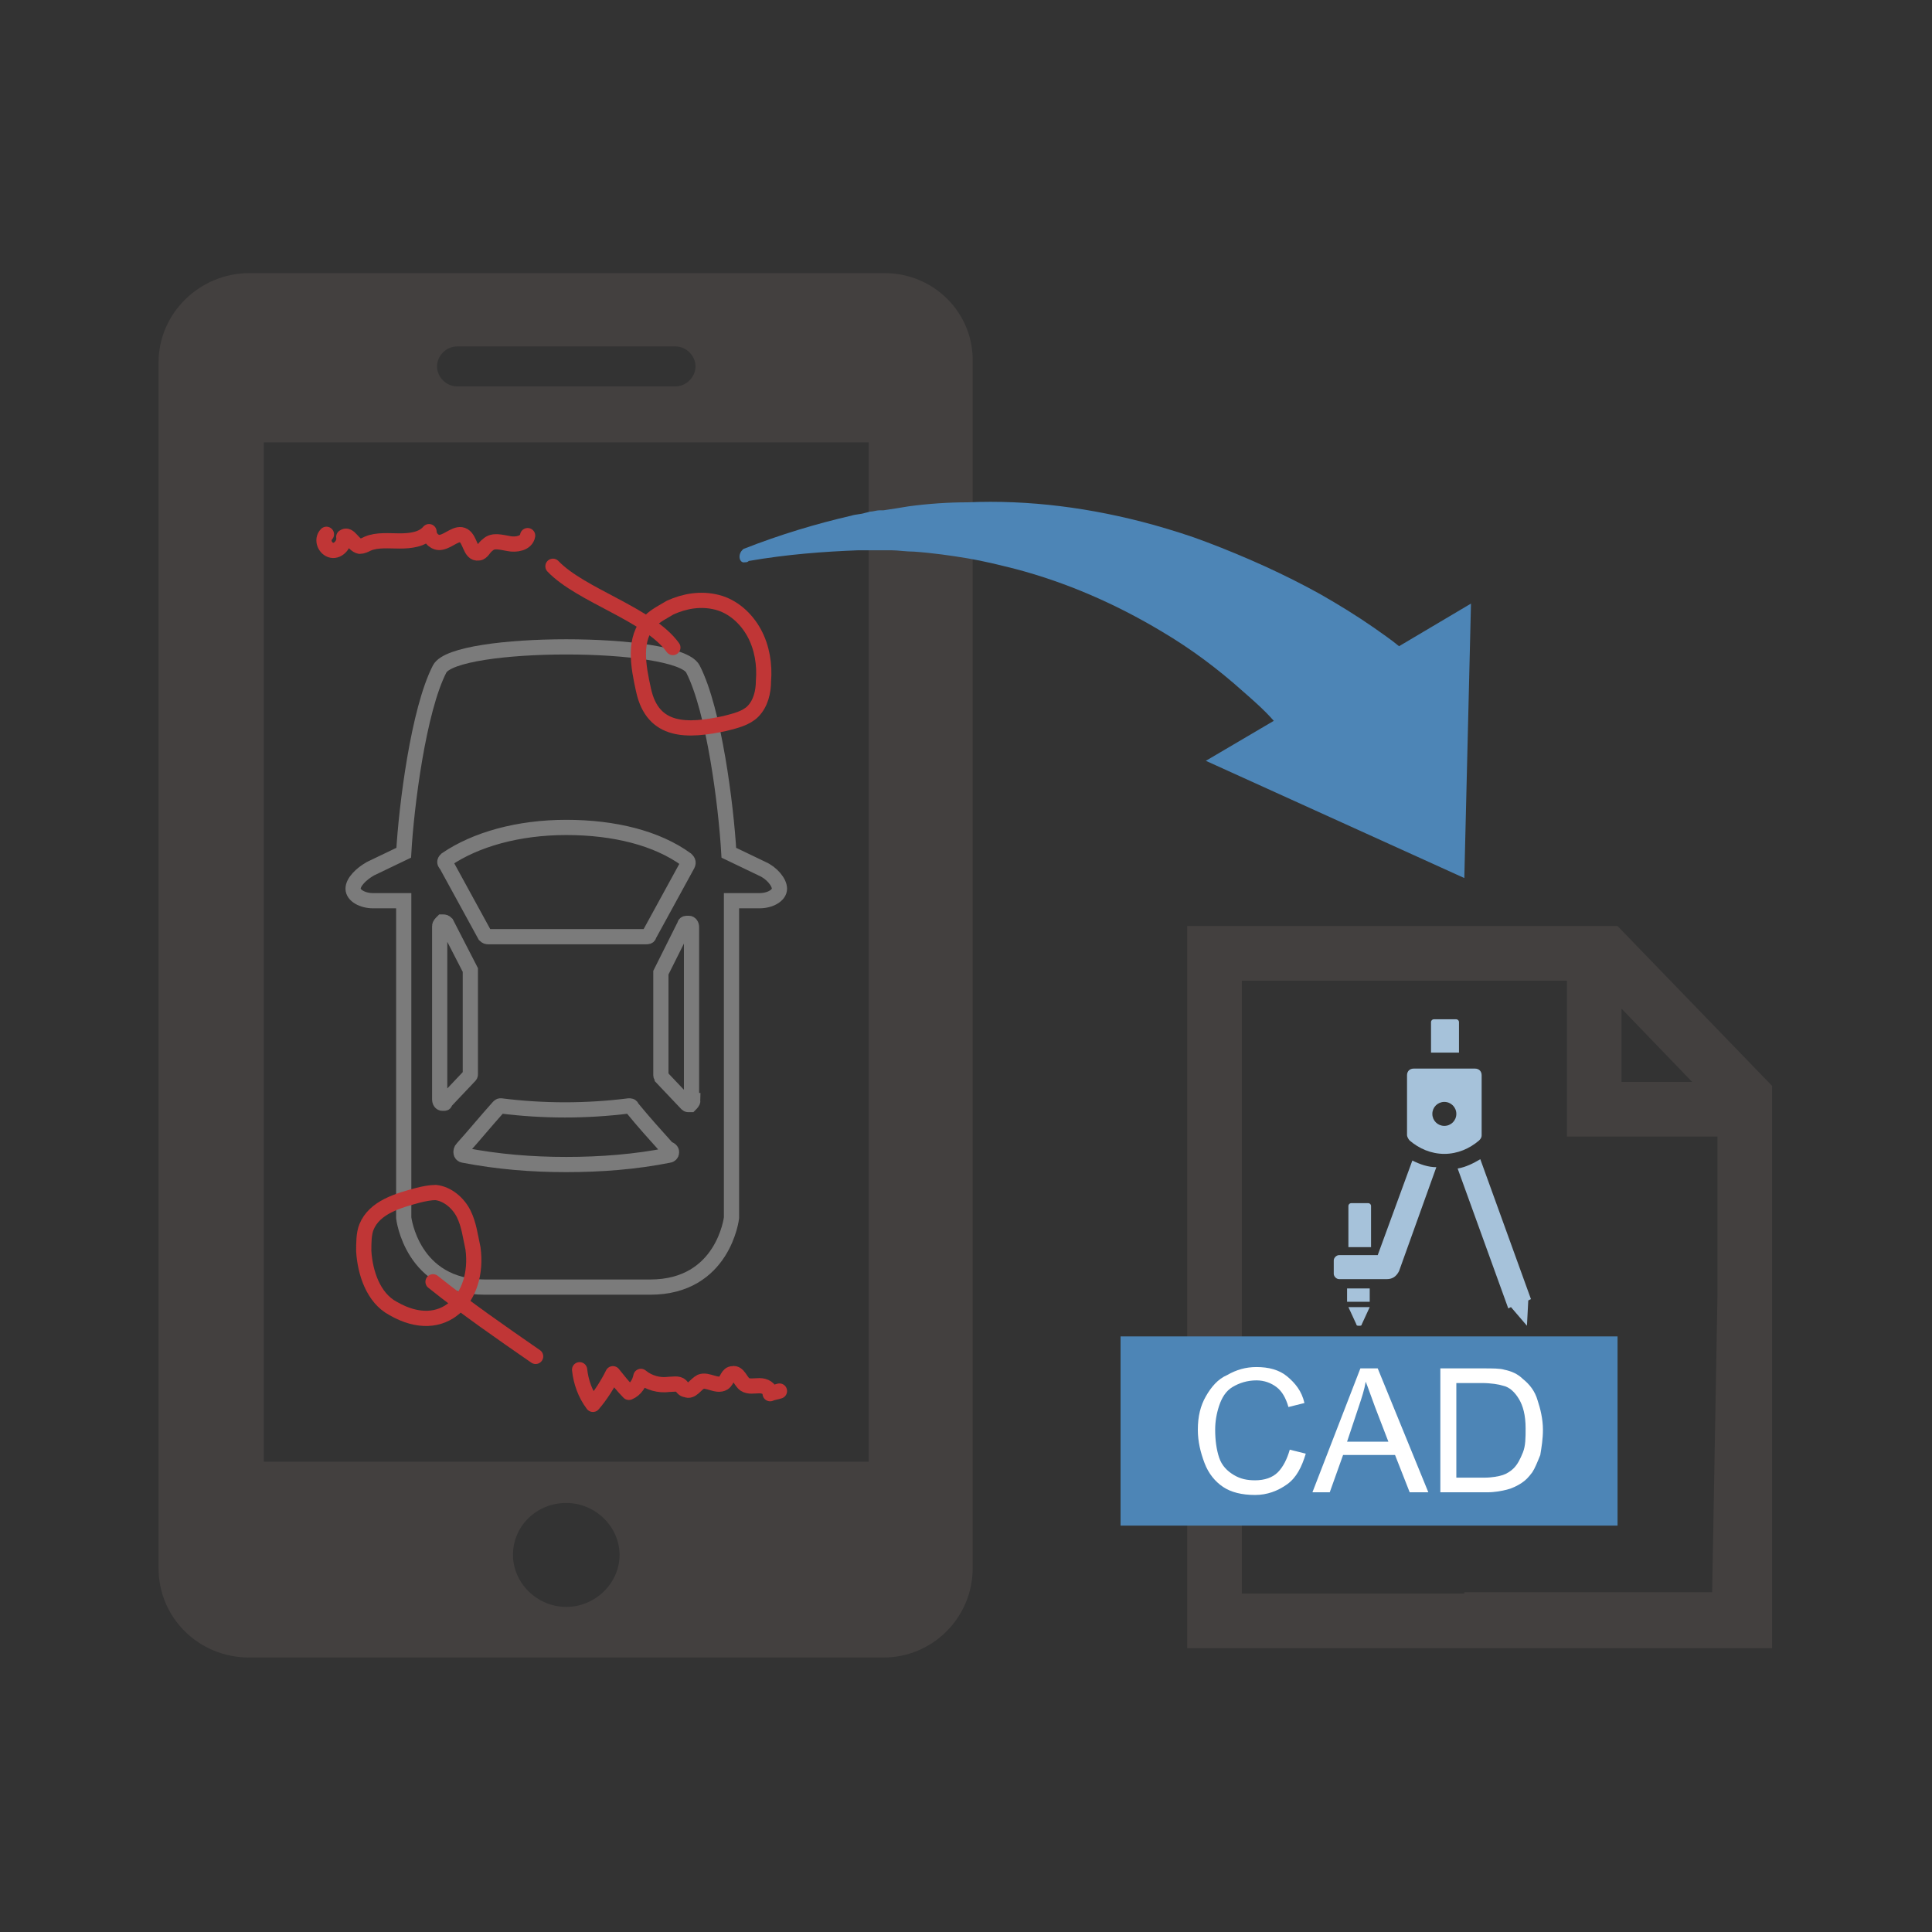 <svg width="127" height="127" viewBox="0 0 127 127" fill="none" xmlns="http://www.w3.org/2000/svg">
<rect x="0" y="0" width="127" height="127" fill="#333333" stroke="none"/>
<path d="M106.33 60.873H78.039V108.344H96.257H101.074H116.49V85.484V83.12V71.383L106.33 60.873ZM106.592 66.303L111.234 71.12H106.592V66.303ZM112.548 104.666H96.257V104.753H81.63V64.464H103.001V74.711H112.899V85.046L112.548 104.666Z" fill="#43403F"/>
<path fill-rule="evenodd" clip-rule="evenodd" d="M58.157 17.955H16.379C13.138 17.955 10.423 20.583 10.423 23.823V103.089C10.423 106.33 13.05 108.957 16.379 108.957H58.07C61.31 108.957 63.938 106.33 63.938 103.089V23.823C64.025 20.583 61.398 17.955 58.157 17.955ZM30.042 22.772H44.406C45.107 22.772 45.72 23.385 45.72 24.086C45.72 24.787 45.107 25.4 44.406 25.4H30.042C29.341 25.4 28.728 24.787 28.728 24.086C28.728 23.385 29.341 22.772 30.042 22.772ZM37.224 105.629C35.297 105.629 33.721 104.052 33.721 102.213C33.721 100.286 35.297 98.797 37.224 98.797C39.151 98.797 40.728 100.374 40.728 102.213C40.728 104.052 39.151 105.629 37.224 105.629ZM57.194 96.082H17.342V29.078H57.106V96.082H57.194Z" fill="#43403F"/>
<path d="M48.961 36.961C49.048 36.961 49.136 36.961 49.224 36.874C51.764 36.436 54.128 36.261 56.406 36.173C56.756 36.173 57.019 36.173 57.369 36.173H58.245H58.595C59.033 36.173 59.559 36.261 60.084 36.261C61.31 36.348 62.537 36.523 63.588 36.699C64.639 36.874 65.69 37.136 66.741 37.399C70.069 38.275 73.31 39.676 76.375 41.516C78.302 42.654 80.054 43.968 81.718 45.457C82.419 46.07 83.119 46.683 83.732 47.384L79.266 50.012L96.257 57.719L96.695 39.676L91.966 42.479C91.44 42.041 90.915 41.691 90.301 41.253C89.163 40.465 88.024 39.764 86.798 39.063C84.433 37.749 81.893 36.611 79.353 35.647C78.215 35.209 77.076 34.859 75.85 34.509C71.733 33.37 67.617 32.845 63.588 33.02C62.361 33.02 61.048 33.107 59.734 33.283C59.208 33.37 58.683 33.458 58.07 33.545H57.807C57.632 33.545 57.369 33.633 57.194 33.633L56.843 33.721C56.581 33.808 56.23 33.808 55.968 33.896C53.69 34.421 51.325 35.122 48.873 36.085C48.435 36.436 48.61 37.049 48.961 36.961Z" fill="#4D85B6"/>
<path d="M88.637 85.922L89.163 87.061C89.163 87.148 89.25 87.148 89.338 87.148C89.425 87.148 89.513 87.148 89.513 87.061L90.039 85.922H88.637Z" fill="#A6C2DA"/>
<path d="M90.039 84.696H88.55V85.572H90.039V84.696Z" fill="#A6C2DA"/>
<path d="M90.126 79.266C90.126 79.178 90.039 79.09 89.951 79.09H88.812C88.725 79.09 88.637 79.178 88.637 79.266V81.981H90.126V79.266Z" fill="#A6C2DA"/>
<path d="M95.907 69.193V67.179C95.907 67.091 95.819 67.003 95.732 67.003H94.243C94.155 67.003 94.068 67.091 94.068 67.179V69.193H95.907Z" fill="#A6C2DA"/>
<path d="M96.958 70.244H92.929C92.666 70.244 92.491 70.419 92.491 70.682V74.624C92.491 74.711 92.579 74.886 92.666 74.974C93.279 75.499 94.068 75.85 94.943 75.85C95.819 75.85 96.608 75.499 97.221 74.974C97.308 74.886 97.396 74.799 97.396 74.624V70.682C97.396 70.419 97.221 70.244 96.958 70.244ZM94.943 74.01C94.505 74.01 94.155 73.66 94.155 73.222C94.155 72.784 94.505 72.434 94.943 72.434C95.381 72.434 95.732 72.784 95.732 73.222C95.732 73.66 95.381 74.01 94.943 74.01Z" fill="#A6C2DA"/>
<path d="M92.841 76.288L90.564 82.506H88.024C87.849 82.506 87.674 82.681 87.674 82.857V83.732C87.674 83.908 87.849 84.083 88.024 84.083H91.177C91.528 84.083 91.79 83.908 91.966 83.557L94.418 76.725C93.892 76.725 93.367 76.55 92.841 76.288Z" fill="#A6C2DA"/>
<path d="M100.461 85.484L100.637 85.397L97.308 76.2C96.87 76.463 96.345 76.726 95.819 76.813L99.147 86.01L99.323 85.922L100.374 87.148L100.461 85.484Z" fill="#A6C2DA"/>
<path d="M106.33 87.849H73.66V100.286H106.33V87.849Z" fill="#4D85B6"/>
<path d="M84.783 95.294L85.835 95.556C85.572 96.432 85.221 97.133 84.608 97.571C83.995 98.009 83.294 98.272 82.506 98.272C81.63 98.272 80.93 98.096 80.404 97.746C79.879 97.396 79.441 96.87 79.178 96.169C78.915 95.469 78.74 94.768 78.74 93.98C78.74 93.104 78.915 92.403 79.266 91.79C79.616 91.177 80.054 90.652 80.667 90.389C81.28 90.038 81.893 89.863 82.594 89.863C83.382 89.863 84.083 90.038 84.608 90.476C85.134 90.914 85.572 91.44 85.747 92.228L84.696 92.491C84.521 91.878 84.258 91.44 83.908 91.177C83.557 90.914 83.119 90.739 82.594 90.739C81.981 90.739 81.455 90.914 81.017 91.177C80.579 91.44 80.317 91.878 80.141 92.403C79.966 92.929 79.879 93.454 79.879 93.98C79.879 94.68 79.966 95.294 80.141 95.819C80.317 96.345 80.667 96.695 81.105 96.958C81.543 97.221 81.981 97.308 82.506 97.308C83.119 97.308 83.645 97.133 83.995 96.783C84.346 96.432 84.608 95.907 84.783 95.294Z" fill="white"/>
<path d="M86.272 98.096L89.425 89.951H90.564L93.892 98.096H92.666L91.703 95.644H88.287L87.411 98.096H86.272ZM88.55 94.768H91.265L90.389 92.491C90.126 91.79 89.951 91.264 89.776 90.826C89.688 91.352 89.513 91.878 89.338 92.403L88.55 94.768Z" fill="white"/>
<path d="M94.681 98.096V89.951H97.483C98.097 89.951 98.622 89.951 98.885 90.038C99.323 90.126 99.761 90.301 100.111 90.651C100.549 91.002 100.899 91.44 101.074 92.053C101.25 92.578 101.425 93.279 101.425 93.98C101.425 94.593 101.337 95.118 101.25 95.644C101.074 96.082 100.899 96.52 100.724 96.782C100.461 97.133 100.286 97.308 100.023 97.483C99.761 97.658 99.41 97.833 99.06 97.921C98.71 98.009 98.272 98.096 97.746 98.096H94.681ZM95.819 97.133H97.571C98.097 97.133 98.534 97.045 98.797 96.958C99.06 96.87 99.323 96.695 99.498 96.52C99.761 96.257 99.936 95.906 100.111 95.469C100.286 95.031 100.286 94.505 100.286 93.892C100.286 93.016 100.111 92.403 99.848 91.965C99.585 91.527 99.235 91.177 98.797 91.089C98.534 91.002 98.009 90.914 97.396 90.914H95.732V97.133H95.819Z" fill="white"/>
<path d="M50.099 57.106L47.91 56.055C47.734 52.989 46.946 46.683 45.545 43.968C44.494 42.041 29.954 42.041 28.903 43.968C27.502 46.683 26.714 52.989 26.539 56.055L24.349 57.106C23.736 57.456 23.21 57.982 23.21 58.42C23.21 58.858 23.823 59.208 24.524 59.208H26.539C26.539 64.901 26.539 80.054 26.539 80.054C26.539 80.054 27.064 84.608 31.881 84.608C35.297 84.608 39.326 84.608 42.742 84.608C47.559 84.608 48.085 80.054 48.085 80.054C48.085 80.054 48.085 64.901 48.085 59.208H49.924C50.625 59.208 51.238 58.858 51.238 58.42C51.238 57.982 50.712 57.369 50.099 57.106ZM29.341 56.493C31.268 55.179 34.071 54.391 37.224 54.391C40.377 54.391 43.18 55.092 45.107 56.493C45.194 56.581 45.282 56.668 45.194 56.843L42.654 61.485C42.654 61.573 42.567 61.573 42.479 61.573H32.056C31.969 61.573 31.881 61.485 31.881 61.485L29.341 56.843C29.166 56.668 29.254 56.581 29.341 56.493ZM29.166 72.521H29.079C28.991 72.521 28.903 72.434 28.903 72.258V60.872C28.903 60.785 28.991 60.697 29.079 60.609C29.079 60.609 29.079 60.609 29.166 60.609C29.254 60.609 29.341 60.697 29.341 60.697L30.918 63.763V63.85V70.594C30.918 70.682 30.918 70.682 30.83 70.769L29.254 72.434C29.254 72.521 29.254 72.521 29.166 72.521ZM44.143 75.762C44.143 75.85 44.056 75.937 43.968 75.937C41.779 76.375 39.501 76.55 37.224 76.55C34.947 76.55 32.757 76.375 30.48 75.937C30.392 75.937 30.305 75.85 30.305 75.762C30.305 75.674 30.305 75.587 30.392 75.499C31.181 74.623 31.969 73.66 32.757 72.784C32.845 72.696 32.845 72.696 32.932 72.696C34.334 72.872 35.735 72.959 37.136 72.959C38.538 72.959 39.939 72.872 41.341 72.696C41.428 72.696 41.516 72.696 41.516 72.784C42.304 73.747 43.092 74.623 43.881 75.499C44.143 75.587 44.143 75.674 44.143 75.762ZM45.545 72.346C45.545 72.434 45.457 72.521 45.37 72.609H45.282C45.194 72.609 45.194 72.609 45.107 72.521L43.53 70.857C43.53 70.769 43.443 70.769 43.443 70.682V64.025V63.938L45.019 60.785C45.019 60.697 45.107 60.697 45.194 60.697C45.194 60.697 45.194 60.697 45.282 60.697C45.37 60.697 45.457 60.785 45.457 60.96V72.346H45.545Z" stroke="#7B7B7B" stroke-miterlimit="10"/>
<path d="M42.304 45.37C41.954 43.793 41.603 41.954 42.742 40.815C43.092 40.465 43.618 40.202 44.056 39.939C45.019 39.501 46.07 39.326 47.121 39.589C48.172 39.852 49.048 40.64 49.574 41.603C50.099 42.567 50.275 43.705 50.187 44.756C50.187 45.457 50.012 46.245 49.486 46.771C49.048 47.209 48.348 47.384 47.647 47.559C45.194 48.085 42.917 48.172 42.304 45.37Z" stroke="#C03636" stroke-miterlimit="10" stroke-linecap="round" stroke-linejoin="round"/>
<path d="M36.348 37.224C38.188 39.151 42.654 40.377 44.231 42.567" stroke="#C03636" stroke-miterlimit="10" stroke-linecap="round" stroke-linejoin="round"/>
<path d="M21.459 35.122C21.108 35.472 21.371 36.085 21.809 36.173C22.247 36.261 22.685 35.735 22.597 35.297C22.948 35.034 23.21 35.823 23.648 35.91C23.823 35.91 23.999 35.823 24.174 35.735C24.787 35.472 25.575 35.56 26.276 35.56C26.977 35.56 27.765 35.472 28.203 34.947C28.203 35.385 28.641 35.735 28.991 35.648C29.517 35.56 30.042 34.947 30.48 35.209C30.918 35.472 30.918 36.436 31.443 36.348C31.706 36.348 31.794 35.998 32.056 35.823C32.407 35.472 32.932 35.648 33.458 35.735C33.896 35.823 34.596 35.735 34.684 35.209" stroke="#C03636" stroke-miterlimit="10" stroke-linecap="round" stroke-linejoin="round"/>
<path d="M25.838 86.01C24.524 85.309 23.999 83.645 23.911 82.243C23.911 81.718 23.911 81.105 24.086 80.667C24.612 79.353 26.188 78.915 27.502 78.565C27.852 78.477 28.29 78.39 28.641 78.39C29.429 78.477 30.13 79.09 30.48 79.791C30.83 80.492 30.918 81.28 31.093 82.068C31.531 85.309 29.166 87.936 25.838 86.01Z" stroke="#C03636" stroke-miterlimit="10" stroke-linecap="round" stroke-linejoin="round"/>
<path d="M28.465 84.258C30.655 86.01 32.932 87.586 35.21 89.163" stroke="#C03636" stroke-miterlimit="10" stroke-linecap="round" stroke-linejoin="round"/>
<path d="M38.1 90.039C38.188 90.827 38.45 91.615 38.976 92.316C39.501 91.703 39.939 91.002 40.29 90.301C40.64 90.739 40.99 91.177 41.341 91.528C41.779 91.352 42.041 90.914 42.129 90.477C42.654 90.914 43.355 91.09 43.968 91.002C44.231 91.002 44.581 90.914 44.757 91.09C44.844 91.177 44.932 91.352 45.107 91.352C45.457 91.528 45.72 91.002 46.07 90.827C46.508 90.652 47.121 91.177 47.559 90.914C47.822 90.739 47.822 90.301 48.172 90.301C48.523 90.214 48.698 90.827 48.961 91.002C49.223 91.177 49.574 91.09 49.924 91.09C50.275 91.09 50.625 91.265 50.625 91.615C50.8 91.528 50.975 91.528 51.238 91.44" stroke="#C03636" stroke-miterlimit="10" stroke-linecap="round" stroke-linejoin="round"/>
</svg>
